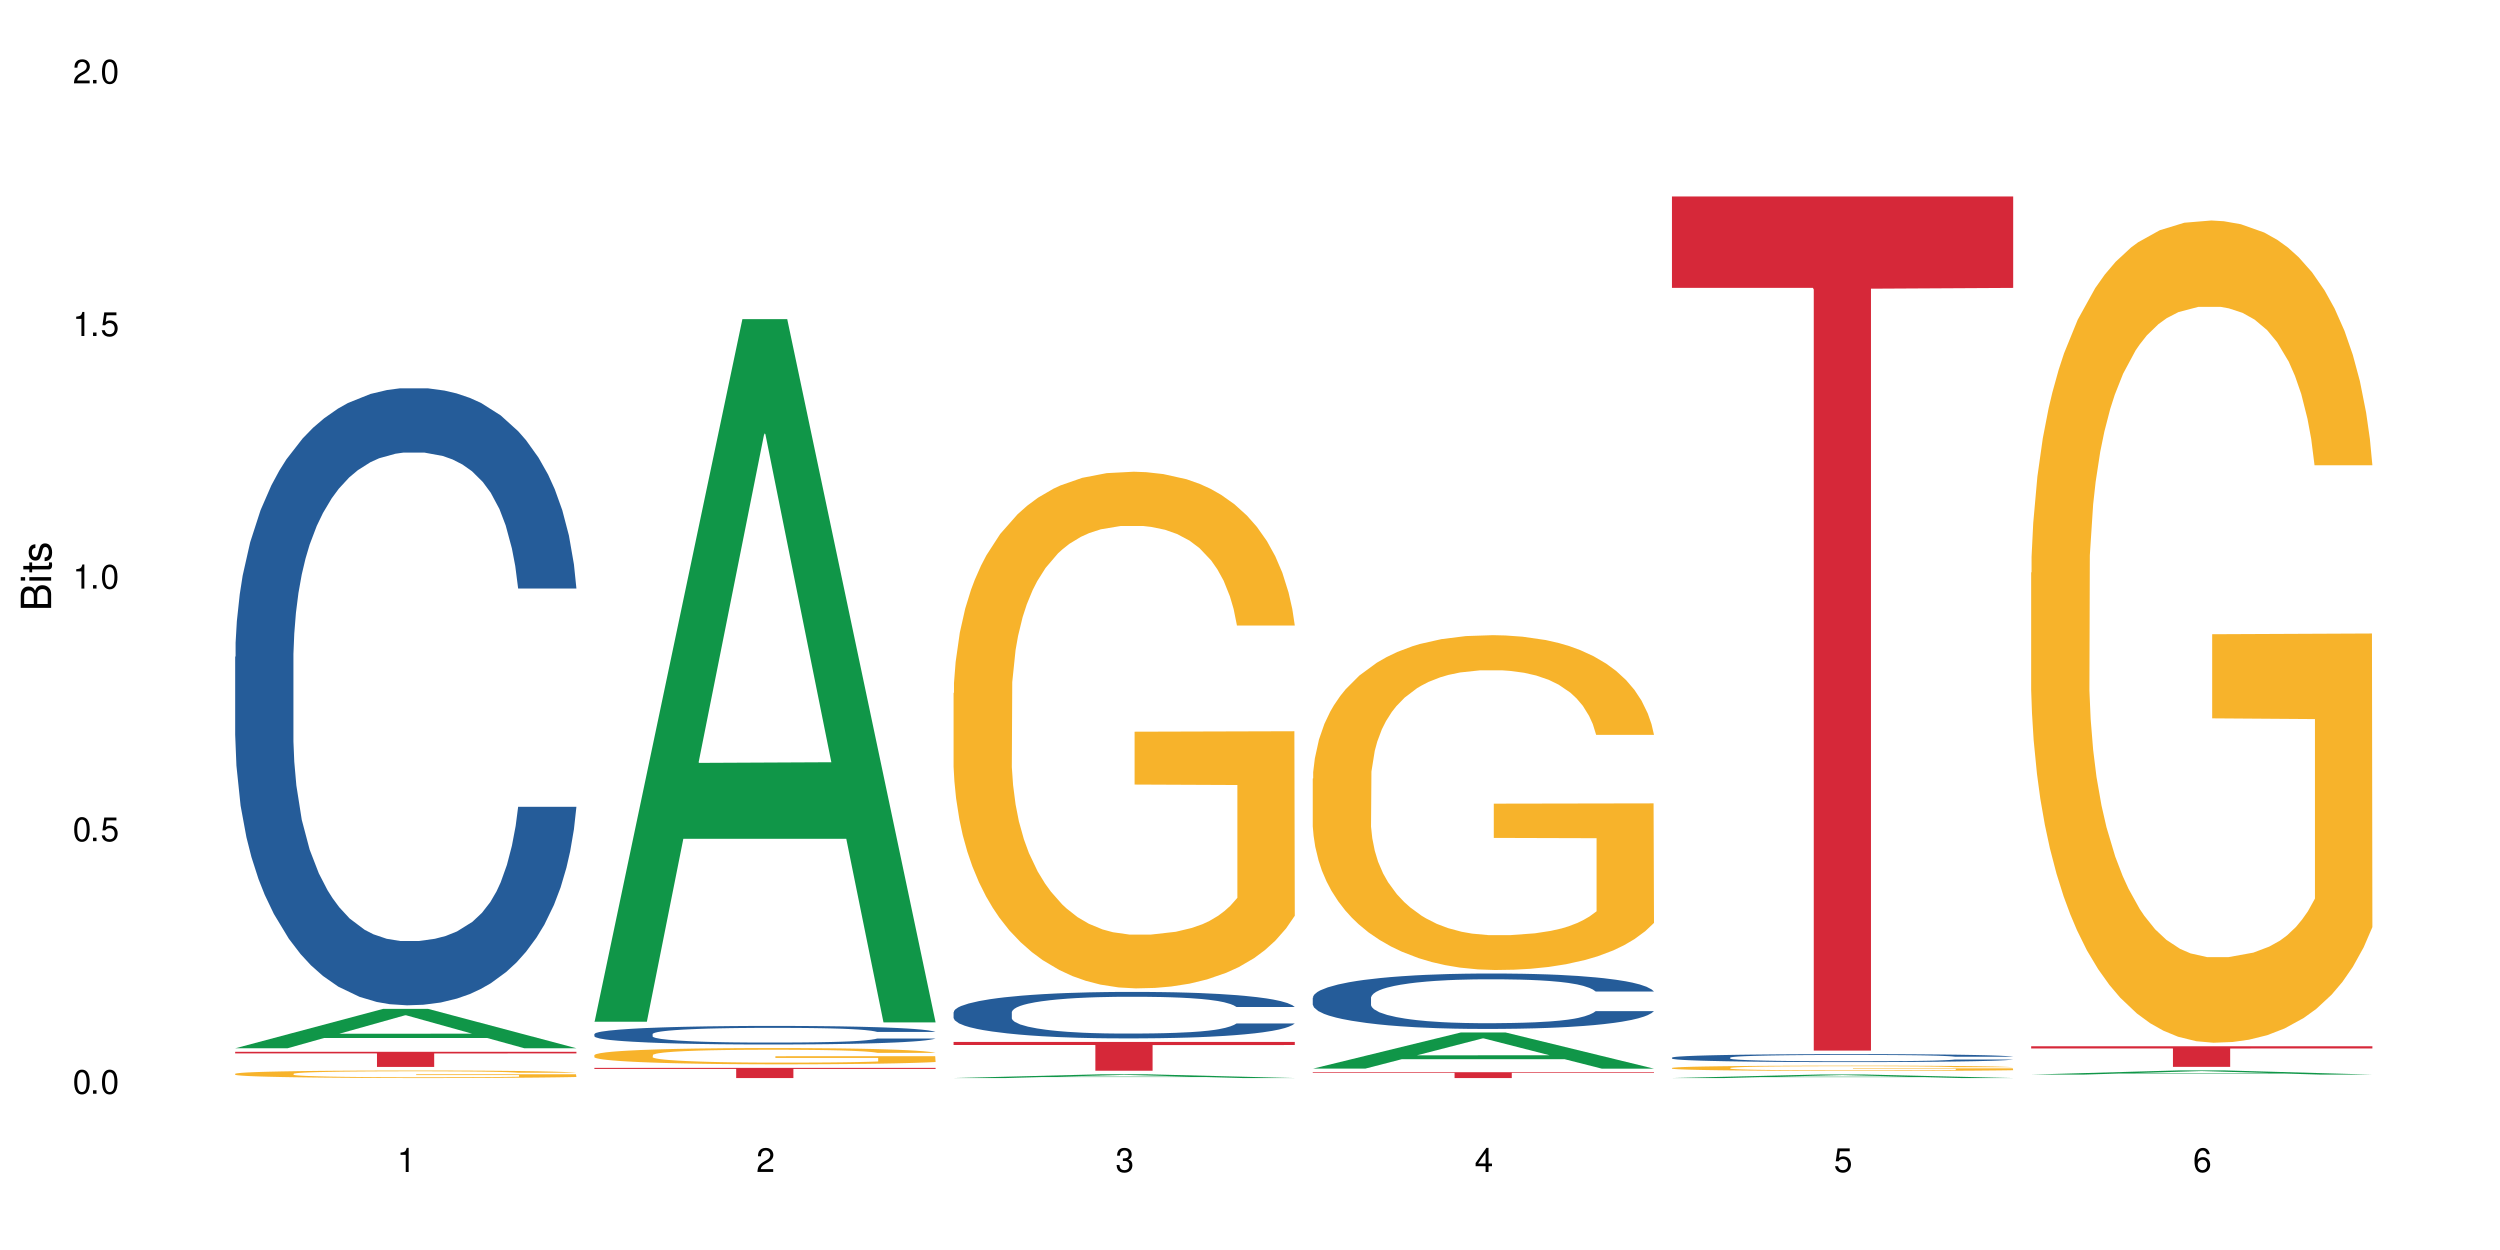 <?xml version="1.0" encoding="UTF-8"?>
<svg xmlns="http://www.w3.org/2000/svg" xmlns:xlink="http://www.w3.org/1999/xlink" width="720" height="360" viewBox="0 0 720 360">
<defs>
<g>
<g id="glyph-0-0">
</g>
<g id="glyph-0-1">
<path d="M 2.641 -6.938 C 2 -6.938 1.422 -6.656 1.078 -6.172 C 0.641 -5.562 0.406 -4.641 0.406 -3.359 C 0.406 -1.016 1.188 0.219 2.641 0.219 C 4.078 0.219 4.859 -1.016 4.859 -3.297 C 4.859 -4.641 4.656 -5.547 4.203 -6.172 C 3.844 -6.656 3.281 -6.938 2.641 -6.938 Z M 2.641 -6.188 C 3.547 -6.188 4 -5.25 4 -3.375 C 4 -1.406 3.562 -0.484 2.625 -0.484 C 1.734 -0.484 1.281 -1.438 1.281 -3.344 C 1.281 -5.25 1.734 -6.188 2.641 -6.188 Z M 2.641 -6.188 "/>
</g>
<g id="glyph-0-2">
<path d="M 1.828 -1 L 0.828 -1 L 0.828 0 L 1.828 0 Z M 1.828 -1 "/>
</g>
<g id="glyph-0-3">
<path d="M 4.562 -6.797 L 1.062 -6.797 L 0.547 -3.094 L 1.328 -3.094 C 1.719 -3.562 2.047 -3.734 2.578 -3.734 C 3.484 -3.734 4.062 -3.109 4.062 -2.094 C 4.062 -1.125 3.484 -0.531 2.578 -0.531 C 1.828 -0.531 1.375 -0.906 1.188 -1.672 L 0.328 -1.672 C 0.453 -1.109 0.547 -0.844 0.75 -0.594 C 1.125 -0.078 1.828 0.219 2.594 0.219 C 3.969 0.219 4.922 -0.781 4.922 -2.219 C 4.922 -3.562 4.031 -4.484 2.719 -4.484 C 2.25 -4.484 1.859 -4.359 1.469 -4.062 L 1.734 -5.969 L 4.562 -5.969 Z M 4.562 -6.797 "/>
</g>
<g id="glyph-0-4">
<path d="M 2.484 -4.938 L 2.484 0 L 3.328 0 L 3.328 -6.938 L 2.766 -6.938 C 2.469 -5.875 2.281 -5.734 0.984 -5.562 L 0.984 -4.938 Z M 2.484 -4.938 "/>
</g>
<g id="glyph-0-5">
<path d="M 4.859 -0.828 L 1.281 -0.828 C 1.359 -1.406 1.672 -1.781 2.5 -2.281 L 3.469 -2.828 C 4.406 -3.344 4.906 -4.062 4.906 -4.906 C 4.906 -5.484 4.672 -6.031 4.266 -6.406 C 3.859 -6.766 3.375 -6.938 2.719 -6.938 C 1.859 -6.938 1.219 -6.625 0.844 -6.031 C 0.609 -5.672 0.5 -5.234 0.484 -4.531 L 1.328 -4.531 C 1.359 -5.016 1.406 -5.281 1.531 -5.516 C 1.75 -5.938 2.188 -6.203 2.703 -6.203 C 3.469 -6.203 4.031 -5.641 4.031 -4.891 C 4.031 -4.344 3.719 -3.859 3.125 -3.516 L 2.234 -3 C 0.812 -2.172 0.406 -1.531 0.328 -0.016 L 4.859 -0.016 Z M 4.859 -0.828 "/>
</g>
<g id="glyph-0-6">
<path d="M 2.125 -3.188 L 2.578 -3.188 C 3.5 -3.188 3.984 -2.766 3.984 -1.922 C 3.984 -1.062 3.469 -0.531 2.594 -0.531 C 1.656 -0.531 1.203 -1 1.156 -2.016 L 0.312 -2.016 C 0.344 -1.453 0.438 -1.094 0.609 -0.781 C 0.953 -0.109 1.625 0.219 2.547 0.219 C 3.953 0.219 4.859 -0.625 4.859 -1.938 C 4.859 -2.828 4.516 -3.297 3.703 -3.594 C 4.344 -3.844 4.656 -4.328 4.656 -5.031 C 4.656 -6.219 3.875 -6.938 2.578 -6.938 C 1.203 -6.938 0.484 -6.172 0.453 -4.703 L 1.297 -4.703 C 1.312 -5.125 1.344 -5.359 1.453 -5.578 C 1.641 -5.969 2.062 -6.203 2.594 -6.203 C 3.344 -6.203 3.797 -5.75 3.797 -5 C 3.797 -4.516 3.609 -4.219 3.25 -4.047 C 3.016 -3.953 2.703 -3.922 2.125 -3.906 Z M 2.125 -3.188 "/>
</g>
<g id="glyph-0-7">
<path d="M 3.141 -1.672 L 3.141 0 L 3.984 0 L 3.984 -1.672 L 4.984 -1.672 L 4.984 -2.438 L 3.984 -2.438 L 3.984 -6.938 L 3.359 -6.938 L 0.266 -2.578 L 0.266 -1.672 Z M 3.141 -2.438 L 1 -2.438 L 3.141 -5.5 Z M 3.141 -2.438 "/>
</g>
<g id="glyph-0-8">
<path d="M 4.781 -5.125 C 4.609 -6.266 3.891 -6.938 2.844 -6.938 C 2.094 -6.938 1.422 -6.578 1.031 -5.953 C 0.594 -5.266 0.406 -4.422 0.406 -3.172 C 0.406 -2 0.578 -1.25 0.984 -0.641 C 1.359 -0.078 1.953 0.219 2.703 0.219 C 3.984 0.219 4.922 -0.75 4.922 -2.094 C 4.922 -3.375 4.062 -4.281 2.844 -4.281 C 2.172 -4.281 1.641 -4.031 1.281 -3.516 C 1.281 -5.234 1.828 -6.188 2.797 -6.188 C 3.391 -6.188 3.797 -5.797 3.938 -5.125 Z M 2.734 -3.531 C 3.547 -3.531 4.062 -2.953 4.062 -2.031 C 4.062 -1.156 3.484 -0.531 2.703 -0.531 C 1.922 -0.531 1.328 -1.188 1.328 -2.078 C 1.328 -2.938 1.906 -3.531 2.734 -3.531 Z M 2.734 -3.531 "/>
</g>
<g id="glyph-1-0">
</g>
<g id="glyph-1-1">
<path d="M 0 -0.953 L 0 -4.891 C 0 -5.719 -0.234 -6.344 -0.734 -6.797 C -1.188 -7.234 -1.812 -7.469 -2.5 -7.469 C -3.547 -7.469 -4.188 -7 -4.625 -5.875 C -4.984 -6.688 -5.625 -7.094 -6.531 -7.094 C -7.172 -7.094 -7.734 -6.859 -8.141 -6.391 C -8.562 -5.922 -8.75 -5.344 -8.75 -4.5 L -8.75 -0.953 Z M -4.984 -2.062 L -7.766 -2.062 L -7.766 -4.219 C -7.766 -4.844 -7.688 -5.203 -7.453 -5.5 C -7.219 -5.812 -6.859 -5.969 -6.375 -5.969 C -5.891 -5.969 -5.531 -5.812 -5.297 -5.5 C -5.062 -5.203 -4.984 -4.844 -4.984 -4.219 Z M -0.984 -2.062 L -4 -2.062 L -4 -4.781 C -4 -5.766 -3.438 -6.359 -2.484 -6.359 C -1.547 -6.359 -0.984 -5.766 -0.984 -4.781 Z M -0.984 -2.062 "/>
</g>
<g id="glyph-1-2">
<path d="M -6.281 -1.797 L -6.281 -0.797 L 0 -0.797 L 0 -1.797 Z M -8.75 -1.797 L -8.75 -0.797 L -7.484 -0.797 L -7.484 -1.797 Z M -8.75 -1.797 "/>
</g>
<g id="glyph-1-3">
<path d="M -6.281 -3.047 L -6.281 -2.016 L -8.016 -2.016 L -8.016 -1.016 L -6.281 -1.016 L -6.281 -0.172 L -5.469 -0.172 L -5.469 -1.016 L -0.719 -1.016 C -0.078 -1.016 0.281 -1.453 0.281 -2.234 C 0.281 -2.5 0.25 -2.719 0.188 -3.047 L -0.641 -3.047 C -0.609 -2.906 -0.594 -2.766 -0.594 -2.562 C -0.594 -2.141 -0.719 -2.016 -1.156 -2.016 L -5.469 -2.016 L -5.469 -3.047 Z M -6.281 -3.047 "/>
</g>
<g id="glyph-1-4">
<path d="M -4.531 -5.25 C -5.766 -5.25 -6.469 -4.422 -6.469 -2.969 C -6.469 -1.516 -5.719 -0.562 -4.547 -0.562 C -3.562 -0.562 -3.094 -1.062 -2.734 -2.562 L -2.516 -3.484 C -2.344 -4.188 -2.094 -4.469 -1.641 -4.469 C -1.047 -4.469 -0.641 -3.875 -0.641 -3 C -0.641 -2.453 -0.797 -2 -1.062 -1.75 C -1.25 -1.594 -1.422 -1.531 -1.875 -1.469 L -1.875 -0.406 C -0.422 -0.453 0.281 -1.266 0.281 -2.922 C 0.281 -4.5 -0.5 -5.516 -1.719 -5.516 C -2.656 -5.516 -3.172 -4.984 -3.469 -3.734 L -3.703 -2.766 C -3.891 -1.953 -4.156 -1.609 -4.594 -1.609 C -5.188 -1.609 -5.547 -2.125 -5.547 -2.938 C -5.547 -3.75 -5.203 -4.172 -4.531 -4.203 Z M -4.531 -5.25 "/>
</g>
</g>
</defs>
<rect x="-72" y="-36" width="864" height="432" fill="rgb(100%, 100%, 100%)" fill-opacity="1"/>
<path fill-rule="nonzero" fill="rgb(6.275%, 58.824%, 28.235%)" fill-opacity="1" d="M 67.73 301.891 L 67.836 301.879 L 110.359 290.555 L 123.273 290.555 L 166.008 301.898 L 150.992 301.898 L 140.281 298.938 L 93.352 298.938 L 82.852 301.891 L 67.73 301.891 L 97.863 297.711 L 135.977 297.703 L 116.973 292.406 L 116.766 292.395 L 116.555 292.43 L 97.758 297.703 L 97.863 297.711 Z M 67.73 301.891 "/>
<path fill-rule="nonzero" fill="rgb(14.51%, 36.078%, 60%)" fill-opacity="1" d="M 67.73 189.152 L 67.852 188.992 L 67.852 185.094 L 68.211 178.922 L 69.051 171.125 L 69.887 165.762 L 72.047 156.18 L 75.043 146.922 L 78.156 139.773 L 80.434 135.551 L 82.473 132.305 L 87.145 126.293 L 90.145 123.207 L 93.379 120.445 L 97.332 117.684 L 100.211 116.062 L 106.684 113.461 L 111.477 112.324 L 115.191 111.836 L 123.223 111.836 L 128.016 112.488 L 131.492 113.301 L 135.324 114.598 L 138.562 116.062 L 144.195 119.633 L 149.227 124.184 L 151.504 126.781 L 155.102 131.816 L 157.855 136.688 L 159.773 140.91 L 161.934 146.922 L 163.848 154.23 L 165.289 162.516 L 166.008 169.5 L 149.227 169.5 L 148.391 163.004 L 147.43 157.969 L 145.633 151.309 L 143.836 146.598 L 141.316 141.887 L 139.039 138.801 L 135.926 135.715 L 133.168 133.766 L 130.293 132.305 L 127.535 131.328 L 122.262 130.355 L 116.148 130.355 L 113.871 130.68 L 109.199 131.977 L 106.684 133.117 L 103.086 135.391 L 100.57 137.5 L 97.574 140.75 L 95.535 143.512 L 93.02 147.734 L 91.223 151.469 L 89.184 156.828 L 87.984 160.891 L 86.906 165.438 L 85.949 170.797 L 85.23 176.484 L 84.75 182.492 L 84.508 188.34 L 84.508 213.516 L 84.75 219.363 L 85.348 226.188 L 86.906 236.094 L 89.184 244.703 L 91.82 251.523 L 94.336 256.398 L 95.777 258.672 L 97.691 261.27 L 100.688 264.52 L 105.004 267.77 L 107.52 269.066 L 111.355 270.367 L 115.312 271.016 L 120.586 271.016 L 125.258 270.367 L 128.375 269.555 L 131.609 268.254 L 136.043 265.492 L 138.801 262.895 L 141.199 259.809 L 142.996 256.723 L 144.195 254.125 L 145.992 249.09 L 147.43 243.566 L 148.508 237.883 L 149.227 232.359 L 166.008 232.359 L 165.289 238.855 L 164.207 245.191 L 163.129 249.902 L 161.453 255.586 L 159.535 260.621 L 156.777 266.305 L 154.5 270.043 L 151.504 274.102 L 148.75 277.188 L 145.754 279.949 L 141.316 283.199 L 138.441 284.824 L 135.324 286.285 L 131.609 287.586 L 126.938 288.723 L 121.902 289.371 L 117.227 289.535 L 112.195 289.207 L 108.48 288.559 L 103.566 287.098 L 97.453 284.172 L 93.02 281.086 L 89.543 278 L 86.547 274.754 L 83.191 270.367 L 78.875 263.219 L 76.238 257.699 L 74.441 253.148 L 72.406 246.816 L 70.969 241.129 L 69.289 232.035 L 68.09 220.5 L 67.73 211.566 Z M 67.73 189.152 "/>
<path fill-rule="nonzero" fill="rgb(96.863%, 70.196%, 16.863%)" fill-opacity="1" d="M 67.73 309.234 L 67.852 309.234 L 67.852 309.195 L 68.332 309.105 L 69.527 308.98 L 71.086 308.879 L 72.766 308.801 L 73.844 308.758 L 75.641 308.699 L 77.199 308.656 L 81.152 308.566 L 86.188 308.484 L 88.945 308.449 L 92.059 308.414 L 96.496 308.375 L 98.531 308.363 L 104.766 308.332 L 111.836 308.312 L 119.625 308.305 L 123.223 308.309 L 128.133 308.316 L 134.848 308.336 L 138.68 308.355 L 141.676 308.375 L 144.793 308.402 L 148.629 308.441 L 152.223 308.488 L 155.102 308.535 L 157.977 308.598 L 160.375 308.66 L 162.41 308.73 L 164.207 308.812 L 165.289 308.883 L 166.008 308.953 L 149.348 308.953 L 148.391 308.883 L 147.309 308.828 L 145.512 308.762 L 143.715 308.715 L 141.918 308.68 L 138.562 308.625 L 135.684 308.594 L 132.09 308.566 L 128.613 308.551 L 124.66 308.535 L 122.262 308.531 L 115.91 308.531 L 110.156 308.547 L 106.801 308.562 L 104.406 308.578 L 101.047 308.609 L 99.012 308.633 L 97.812 308.648 L 94.219 308.711 L 91.82 308.766 L 90.504 308.805 L 88.824 308.863 L 87.625 308.914 L 86.309 308.996 L 85.59 309.055 L 84.629 309.191 L 84.508 309.547 L 84.871 309.621 L 85.59 309.703 L 86.547 309.773 L 87.984 309.852 L 89.422 309.906 L 91.941 309.984 L 94.098 310.035 L 95.777 310.07 L 99.012 310.125 L 100.328 310.141 L 103.445 310.176 L 106.684 310.203 L 110.637 310.23 L 113.633 310.242 L 118.426 310.25 L 124.539 310.25 L 131.73 310.238 L 136.285 310.223 L 139.398 310.207 L 141.438 310.191 L 143.953 310.172 L 145.754 310.152 L 147.43 310.129 L 149.469 310.098 L 149.469 309.621 L 119.863 309.621 L 119.863 309.398 L 165.887 309.395 L 166.008 310.172 L 163.488 310.227 L 160.375 310.277 L 157.379 310.316 L 154.262 310.352 L 149.828 310.387 L 146.23 310.41 L 140.719 310.438 L 135.684 310.457 L 130.41 310.469 L 125.738 310.477 L 120.223 310.477 L 115.312 310.473 L 110.039 310.461 L 105.844 310.445 L 102.008 310.426 L 98.172 310.398 L 93.379 310.359 L 90.262 310.324 L 87.027 310.281 L 83.789 310.234 L 80.914 310.18 L 78.996 310.137 L 77.078 310.09 L 75.043 310.031 L 73.125 309.965 L 71.688 309.902 L 70.367 309.832 L 69.41 309.766 L 68.449 309.676 L 67.969 309.605 L 67.73 309.543 Z M 67.73 309.234 "/>
<path fill-rule="nonzero" fill="rgb(83.922%, 15.686%, 22.353%)" fill-opacity="1" d="M 67.73 302.918 L 166.008 302.918 L 166.008 303.387 L 125.047 303.391 L 125.047 307.285 L 108.57 307.285 L 108.57 303.395 L 108.332 303.387 L 67.73 303.387 Z M 67.73 302.918 "/>
<path fill-rule="nonzero" fill="rgb(6.275%, 58.824%, 28.235%)" fill-opacity="1" d="M 171.18 294.258 L 171.285 294.066 L 213.809 91.918 L 226.723 91.918 L 269.453 294.449 L 254.441 294.449 L 243.73 241.582 L 196.797 241.582 L 186.297 294.258 L 171.18 294.258 L 201.312 219.711 L 239.426 219.523 L 220.422 125.008 L 220.211 124.82 L 220 125.391 L 201.207 219.523 L 201.312 219.711 Z M 171.18 294.258 "/>
<path fill-rule="nonzero" fill="rgb(14.51%, 36.078%, 60%)" fill-opacity="1" d="M 171.18 297.793 L 171.297 297.789 L 171.297 297.672 L 171.66 297.484 L 172.496 297.25 L 173.336 297.09 L 175.492 296.801 L 178.488 296.523 L 181.605 296.309 L 183.883 296.18 L 185.922 296.082 L 190.594 295.902 L 193.59 295.809 L 196.828 295.727 L 200.781 295.645 L 203.656 295.594 L 210.129 295.516 L 214.922 295.48 L 218.641 295.469 L 226.668 295.469 L 231.461 295.488 L 234.938 295.512 L 238.773 295.551 L 242.008 295.594 L 247.641 295.703 L 252.676 295.84 L 254.953 295.918 L 258.547 296.07 L 261.305 296.215 L 263.223 296.344 L 265.379 296.523 L 267.297 296.742 L 268.734 296.992 L 269.453 297.203 L 252.676 297.203 L 251.836 297.008 L 250.879 296.855 L 249.082 296.656 L 247.281 296.512 L 244.766 296.371 L 242.488 296.277 L 239.371 296.188 L 236.617 296.129 L 233.738 296.082 L 230.984 296.055 L 225.711 296.023 L 219.598 296.023 L 217.32 296.035 L 212.645 296.074 L 210.129 296.109 L 206.535 296.176 L 204.016 296.238 L 201.02 296.336 L 198.984 296.422 L 196.469 296.547 L 194.668 296.66 L 192.633 296.82 L 191.434 296.945 L 190.355 297.082 L 189.395 297.242 L 188.676 297.414 L 188.199 297.594 L 187.957 297.77 L 187.957 298.527 L 188.199 298.703 L 188.797 298.91 L 190.355 299.207 L 192.633 299.465 L 195.27 299.672 L 197.785 299.816 L 199.223 299.887 L 201.141 299.965 L 204.137 300.062 L 208.453 300.16 L 210.969 300.199 L 214.805 300.238 L 218.758 300.258 L 224.031 300.258 L 228.707 300.238 L 231.82 300.215 L 235.059 300.176 L 239.492 300.09 L 242.25 300.012 L 244.645 299.922 L 246.445 299.828 L 247.641 299.75 L 249.441 299.598 L 250.879 299.434 L 251.957 299.262 L 252.676 299.094 L 269.453 299.094 L 268.734 299.289 L 267.656 299.48 L 266.578 299.621 L 264.898 299.793 L 262.984 299.945 L 260.227 300.117 L 257.949 300.23 L 254.953 300.352 L 252.195 300.445 L 249.199 300.527 L 244.766 300.625 L 241.891 300.672 L 238.773 300.719 L 235.059 300.758 L 230.383 300.789 L 225.352 300.809 L 220.676 300.816 L 215.645 300.805 L 211.926 300.785 L 207.012 300.742 L 200.902 300.652 L 196.469 300.562 L 192.992 300.469 L 189.996 300.371 L 186.641 300.238 L 182.324 300.023 L 179.688 299.855 L 177.891 299.719 L 175.852 299.531 L 174.414 299.359 L 172.738 299.086 L 171.539 298.738 L 171.18 298.469 Z M 171.18 297.793 "/>
<path fill-rule="nonzero" fill="rgb(96.863%, 70.196%, 16.863%)" fill-opacity="1" d="M 171.18 303.844 L 171.297 303.84 L 171.297 303.754 L 171.777 303.562 L 172.977 303.297 L 174.535 303.078 L 176.211 302.906 L 177.293 302.816 L 179.09 302.688 L 180.648 302.594 L 184.602 302.398 L 189.637 302.219 L 192.391 302.145 L 195.508 302.07 L 199.941 301.988 L 201.98 301.961 L 208.211 301.891 L 215.281 301.848 L 223.074 301.836 L 226.668 301.84 L 231.582 301.855 L 238.293 301.902 L 242.129 301.945 L 245.125 301.988 L 248.242 302.043 L 252.078 302.129 L 255.672 302.234 L 258.547 302.336 L 261.426 302.465 L 263.82 302.602 L 265.859 302.75 L 267.656 302.93 L 268.734 303.082 L 269.453 303.23 L 252.797 303.23 L 251.836 303.082 L 250.758 302.965 L 248.961 302.824 L 247.164 302.723 L 245.363 302.641 L 242.008 302.527 L 239.133 302.461 L 235.539 302.398 L 232.062 302.363 L 228.105 302.336 L 225.711 302.328 L 219.359 302.328 L 213.605 302.355 L 210.25 302.391 L 207.852 302.426 L 204.496 302.488 L 202.461 302.543 L 201.262 302.574 L 197.664 302.707 L 195.27 302.828 L 193.949 302.91 L 192.273 303.039 L 191.074 303.152 L 189.754 303.324 L 189.035 303.453 L 188.078 303.746 L 187.957 304.516 L 188.316 304.68 L 189.035 304.855 L 189.996 305.008 L 191.434 305.172 L 192.871 305.297 L 195.387 305.461 L 197.547 305.574 L 199.223 305.645 L 202.461 305.762 L 203.777 305.801 L 206.895 305.879 L 210.129 305.938 L 214.086 305.988 L 217.082 306.016 L 221.875 306.035 L 227.988 306.035 L 235.18 306.012 L 239.73 305.977 L 242.848 305.941 L 244.887 305.91 L 247.402 305.863 L 249.199 305.82 L 250.879 305.773 L 252.914 305.703 L 252.914 304.68 L 223.312 304.676 L 223.312 304.195 L 269.336 304.191 L 269.453 305.863 L 266.938 305.98 L 263.82 306.09 L 260.824 306.176 L 257.711 306.25 L 253.273 306.332 L 249.68 306.383 L 244.168 306.441 L 239.133 306.48 L 233.859 306.508 L 229.184 306.52 L 223.672 306.523 L 218.758 306.516 L 213.484 306.488 L 209.289 306.457 L 205.457 306.414 L 201.621 306.355 L 196.828 306.266 L 193.711 306.195 L 190.473 306.105 L 187.238 305.996 L 184.363 305.883 L 182.445 305.793 L 180.527 305.688 L 178.488 305.562 L 176.57 305.414 L 175.133 305.281 L 173.816 305.133 L 172.855 304.992 L 171.898 304.797 L 171.418 304.645 L 171.18 304.512 Z M 171.18 303.844 "/>
<path fill-rule="nonzero" fill="rgb(83.922%, 15.686%, 22.353%)" fill-opacity="1" d="M 171.18 307.543 L 269.453 307.543 L 269.453 307.859 L 228.496 307.859 L 228.496 310.477 L 212.02 310.477 L 212.02 307.863 L 211.777 307.859 L 171.18 307.859 Z M 171.18 307.543 "/>
<path fill-rule="nonzero" fill="rgb(6.275%, 58.824%, 28.235%)" fill-opacity="1" d="M 274.629 310.477 L 274.73 310.477 L 317.254 309.387 L 330.168 309.387 L 372.902 310.477 L 357.887 310.477 L 347.18 310.191 L 300.246 310.191 L 289.746 310.477 L 274.629 310.477 L 304.762 310.074 L 342.875 310.074 L 323.871 309.566 L 323.66 309.566 L 323.449 309.57 L 304.656 310.074 L 304.762 310.074 Z M 274.629 310.477 "/>
<path fill-rule="nonzero" fill="rgb(14.51%, 36.078%, 60%)" fill-opacity="1" d="M 274.629 291.5 L 274.746 291.488 L 274.746 291.195 L 275.105 290.73 L 275.945 290.141 L 276.785 289.738 L 278.941 289.016 L 281.938 288.32 L 285.055 287.781 L 287.332 287.465 L 289.367 287.219 L 294.043 286.766 L 297.039 286.535 L 300.273 286.324 L 304.23 286.117 L 307.105 285.996 L 313.578 285.801 L 318.371 285.715 L 322.086 285.676 L 330.117 285.676 L 334.91 285.727 L 338.387 285.785 L 342.223 285.887 L 345.457 285.996 L 351.09 286.266 L 356.125 286.605 L 358.402 286.801 L 361.996 287.18 L 364.754 287.547 L 366.672 287.867 L 368.828 288.32 L 370.746 288.871 L 372.184 289.492 L 372.902 290.02 L 356.125 290.02 L 355.285 289.531 L 354.324 289.152 L 352.527 288.648 L 350.73 288.293 L 348.215 287.941 L 345.938 287.707 L 342.82 287.477 L 340.062 287.328 L 337.188 287.219 L 334.43 287.145 L 329.156 287.07 L 323.047 287.07 L 320.77 287.098 L 316.094 287.195 L 313.578 287.281 L 309.98 287.449 L 307.465 287.609 L 304.469 287.855 L 302.434 288.062 L 299.914 288.379 L 298.117 288.66 L 296.078 289.066 L 294.883 289.371 L 293.801 289.715 L 292.844 290.117 L 292.125 290.547 L 291.645 291 L 291.406 291.438 L 291.406 293.336 L 291.645 293.773 L 292.246 294.289 L 293.801 295.035 L 296.078 295.684 L 298.715 296.199 L 301.234 296.562 L 302.672 296.734 L 304.59 296.93 L 307.586 297.176 L 311.898 297.422 L 314.418 297.52 L 318.25 297.617 L 322.207 297.664 L 327.48 297.664 L 332.152 297.617 L 335.27 297.555 L 338.508 297.457 L 342.941 297.25 L 345.695 297.055 L 348.094 296.82 L 349.891 296.59 L 351.09 296.395 L 352.887 296.016 L 354.324 295.598 L 355.406 295.168 L 356.125 294.754 L 372.902 294.754 L 372.184 295.242 L 371.105 295.719 L 370.027 296.074 L 368.348 296.504 L 366.43 296.883 L 363.676 297.312 L 361.398 297.594 L 358.402 297.898 L 355.645 298.129 L 352.648 298.34 L 348.215 298.582 L 345.336 298.707 L 342.223 298.816 L 338.508 298.914 L 333.832 299 L 328.797 299.047 L 324.125 299.059 L 319.09 299.035 L 315.375 298.988 L 310.461 298.875 L 304.348 298.656 L 299.914 298.422 L 296.438 298.191 L 293.441 297.945 L 290.086 297.617 L 285.773 297.078 L 283.137 296.664 L 281.34 296.32 L 279.301 295.844 L 277.863 295.414 L 276.184 294.73 L 274.988 293.859 L 274.629 293.188 Z M 274.629 291.5 "/>
<path fill-rule="nonzero" fill="rgb(96.863%, 70.196%, 16.863%)" fill-opacity="1" d="M 274.629 199.59 L 274.746 199.453 L 274.746 196.734 L 275.227 190.621 L 276.426 182.195 L 277.984 175.262 L 279.66 169.828 L 280.738 166.973 L 282.535 162.898 L 284.094 159.906 L 288.051 153.793 L 293.082 148.086 L 295.84 145.637 L 298.957 143.328 L 303.391 140.746 L 305.43 139.797 L 311.66 137.621 L 318.73 136.262 L 326.52 135.855 L 330.117 135.988 L 335.031 136.535 L 341.742 138.027 L 345.578 139.387 L 348.574 140.746 L 351.688 142.512 L 355.523 145.23 L 359.121 148.492 L 361.996 151.754 L 364.871 155.832 L 367.27 160.18 L 369.309 164.934 L 371.105 170.645 L 372.184 175.398 L 372.902 180.156 L 356.242 180.156 L 355.285 175.398 L 354.207 171.73 L 352.41 167.246 L 350.609 163.984 L 348.812 161.402 L 345.457 157.867 L 342.582 155.695 L 338.984 153.793 L 335.512 152.57 L 331.555 151.754 L 329.156 151.48 L 322.805 151.48 L 317.055 152.434 L 313.699 153.52 L 311.301 154.609 L 307.945 156.645 L 305.906 158.277 L 304.707 159.363 L 301.113 163.578 L 298.715 167.383 L 297.398 169.965 L 295.719 174.039 L 294.523 177.711 L 293.203 183.145 L 292.484 187.223 L 291.527 196.461 L 291.406 220.922 L 291.766 226.086 L 292.484 231.66 L 293.441 236.551 L 294.883 241.715 L 296.32 245.656 L 298.836 250.957 L 300.992 254.488 L 302.672 256.801 L 305.906 260.469 L 307.227 261.691 L 310.34 264.137 L 313.578 266.039 L 317.531 267.672 L 320.527 268.484 L 325.324 269.164 L 331.434 269.164 L 338.625 268.352 L 343.18 267.262 L 346.297 266.176 L 348.332 265.223 L 350.852 263.73 L 352.648 262.371 L 354.324 260.875 L 356.363 258.566 L 356.363 226.086 L 326.762 225.953 L 326.762 210.73 L 372.781 210.594 L 372.902 263.73 L 370.387 267.398 L 367.27 270.934 L 364.273 273.648 L 361.156 275.961 L 356.723 278.543 L 353.129 280.172 L 347.613 282.074 L 342.582 283.297 L 337.309 284.113 L 332.633 284.52 L 327.121 284.656 L 322.207 284.387 L 316.934 283.57 L 312.738 282.484 L 308.902 281.125 L 305.07 279.359 L 300.273 276.504 L 297.16 274.195 L 293.922 271.34 L 290.688 267.941 L 287.809 264.273 L 285.895 261.418 L 283.977 258.156 L 281.938 254.082 L 280.02 249.461 L 278.582 245.25 L 277.262 240.492 L 276.305 236.008 L 275.348 229.891 L 274.867 225 L 274.629 220.789 Z M 274.629 199.59 "/>
<path fill-rule="nonzero" fill="rgb(83.922%, 15.686%, 22.353%)" fill-opacity="1" d="M 274.629 300.078 L 372.902 300.078 L 372.902 300.969 L 331.945 300.977 L 331.945 308.367 L 315.465 308.367 L 315.465 300.984 L 315.227 300.969 L 274.629 300.969 Z M 274.629 300.078 "/>
<path fill-rule="nonzero" fill="rgb(6.275%, 58.824%, 28.235%)" fill-opacity="1" d="M 378.074 307.766 L 378.18 307.758 L 420.703 297.355 L 433.617 297.355 L 476.352 307.777 L 461.336 307.777 L 450.625 305.055 L 403.695 305.055 L 393.195 307.766 L 378.074 307.766 L 408.207 303.93 L 446.32 303.922 L 427.316 299.059 L 427.109 299.047 L 426.898 299.078 L 408.105 303.922 L 408.207 303.93 Z M 378.074 307.766 "/>
<path fill-rule="nonzero" fill="rgb(14.51%, 36.078%, 60%)" fill-opacity="1" d="M 378.074 287.324 L 378.195 287.309 L 378.195 286.957 L 378.555 286.406 L 379.395 285.703 L 380.23 285.223 L 382.391 284.363 L 385.387 283.531 L 388.5 282.891 L 390.777 282.512 L 392.816 282.219 L 397.492 281.68 L 400.488 281.402 L 403.723 281.156 L 407.676 280.906 L 410.555 280.762 L 417.027 280.527 L 421.82 280.426 L 425.535 280.383 L 433.566 280.383 L 438.359 280.441 L 441.836 280.516 L 445.668 280.629 L 448.906 280.762 L 454.539 281.082 L 459.57 281.492 L 461.848 281.723 L 465.445 282.176 L 468.199 282.613 L 470.117 282.992 L 472.277 283.531 L 474.191 284.188 L 475.633 284.934 L 476.352 285.559 L 459.57 285.559 L 458.734 284.977 L 457.773 284.523 L 455.977 283.926 L 454.18 283.504 L 451.66 283.082 L 449.383 282.805 L 446.27 282.527 L 443.512 282.352 L 440.637 282.219 L 437.879 282.133 L 432.605 282.047 L 426.492 282.047 L 424.215 282.074 L 419.543 282.191 L 417.027 282.293 L 413.43 282.496 L 410.914 282.688 L 407.918 282.977 L 405.879 283.227 L 403.363 283.605 L 401.566 283.941 L 399.527 284.422 L 398.328 284.785 L 397.25 285.195 L 396.293 285.676 L 395.574 286.188 L 395.094 286.727 L 394.855 287.25 L 394.855 289.512 L 395.094 290.035 L 395.691 290.648 L 397.25 291.535 L 399.527 292.309 L 402.164 292.922 L 404.68 293.359 L 406.121 293.562 L 408.035 293.797 L 411.035 294.09 L 415.348 294.379 L 417.863 294.496 L 421.699 294.613 L 425.656 294.672 L 430.93 294.672 L 435.602 294.613 L 438.719 294.539 L 441.953 294.426 L 446.387 294.176 L 449.145 293.941 L 451.543 293.664 L 453.34 293.391 L 454.539 293.156 L 456.336 292.703 L 457.773 292.207 L 458.852 291.699 L 459.57 291.203 L 476.352 291.203 L 475.633 291.785 L 474.555 292.355 L 473.473 292.777 L 471.797 293.285 L 469.879 293.738 L 467.121 294.25 L 464.844 294.586 L 461.848 294.949 L 459.094 295.227 L 456.098 295.473 L 451.66 295.766 L 448.785 295.91 L 445.668 296.043 L 441.953 296.16 L 437.281 296.262 L 432.246 296.32 L 427.574 296.336 L 422.539 296.305 L 418.824 296.246 L 413.91 296.117 L 407.797 295.852 L 403.363 295.574 L 399.887 295.301 L 396.891 295.008 L 393.535 294.613 L 389.223 293.973 L 386.586 293.477 L 384.785 293.066 L 382.75 292.5 L 381.312 291.988 L 379.633 291.172 L 378.434 290.137 L 378.074 289.336 Z M 378.074 287.324 "/>
<path fill-rule="nonzero" fill="rgb(96.863%, 70.196%, 16.863%)" fill-opacity="1" d="M 378.074 224.23 L 378.195 224.145 L 378.195 222.383 L 378.676 218.418 L 379.871 212.961 L 381.43 208.469 L 383.109 204.945 L 384.188 203.094 L 385.984 200.453 L 387.543 198.516 L 391.496 194.555 L 396.531 190.855 L 399.289 189.27 L 402.402 187.77 L 406.84 186.098 L 408.875 185.48 L 415.109 184.074 L 422.18 183.191 L 429.969 182.926 L 433.566 183.016 L 438.48 183.367 L 445.191 184.336 L 449.023 185.219 L 452.02 186.098 L 455.137 187.242 L 458.973 189.004 L 462.566 191.117 L 465.445 193.23 L 468.32 195.875 L 470.719 198.691 L 472.754 201.773 L 474.555 205.473 L 475.633 208.555 L 476.352 211.637 L 459.691 211.637 L 458.734 208.555 L 457.652 206.18 L 455.855 203.273 L 454.059 201.156 L 452.262 199.484 L 448.906 197.195 L 446.027 195.785 L 442.434 194.555 L 438.957 193.762 L 435.004 193.23 L 432.605 193.055 L 426.254 193.055 L 420.5 193.672 L 417.145 194.375 L 414.75 195.082 L 411.395 196.402 L 409.355 197.461 L 408.156 198.164 L 404.562 200.895 L 402.164 203.359 L 400.848 205.031 L 399.168 207.676 L 397.969 210.055 L 396.652 213.574 L 395.934 216.219 L 394.973 222.207 L 394.855 238.059 L 395.215 241.406 L 395.934 245.016 L 396.891 248.188 L 398.328 251.535 L 399.766 254.086 L 402.285 257.523 L 404.441 259.812 L 406.121 261.309 L 409.355 263.688 L 410.672 264.48 L 413.789 266.066 L 417.027 267.297 L 420.98 268.355 L 423.977 268.883 L 428.77 269.324 L 434.883 269.324 L 442.074 268.793 L 446.629 268.09 L 449.746 267.387 L 451.781 266.77 L 454.297 265.801 L 456.098 264.918 L 457.773 263.949 L 459.812 262.453 L 459.812 241.406 L 430.211 241.316 L 430.211 231.453 L 476.23 231.367 L 476.352 265.801 L 473.832 268.18 L 470.719 270.469 L 467.723 272.23 L 464.605 273.727 L 460.172 275.398 L 456.574 276.457 L 451.062 277.691 L 446.027 278.48 L 440.754 279.012 L 436.082 279.273 L 430.57 279.363 L 425.656 279.188 L 420.383 278.66 L 416.188 277.953 L 412.352 277.074 L 408.516 275.93 L 403.723 274.078 L 400.605 272.582 L 397.371 270.73 L 394.133 268.531 L 391.258 266.152 L 389.34 264.305 L 387.422 262.191 L 385.387 259.547 L 383.469 256.555 L 382.031 253.824 L 380.711 250.742 L 379.754 247.836 L 378.793 243.871 L 378.316 240.699 L 378.074 237.973 Z M 378.074 224.23 "/>
<path fill-rule="nonzero" fill="rgb(83.922%, 15.686%, 22.353%)" fill-opacity="1" d="M 378.074 308.797 L 476.352 308.797 L 476.352 308.977 L 435.391 308.977 L 435.391 310.477 L 418.914 310.477 L 418.914 308.98 L 418.676 308.977 L 378.074 308.977 Z M 378.074 308.797 "/>
<path fill-rule="nonzero" fill="rgb(6.275%, 58.824%, 28.235%)" fill-opacity="1" d="M 481.523 310.477 L 481.629 310.477 L 524.152 309.453 L 537.066 309.453 L 579.797 310.477 L 564.785 310.477 L 554.074 310.211 L 507.141 310.211 L 496.641 310.477 L 481.523 310.477 L 511.656 310.102 L 549.77 310.098 L 530.766 309.621 L 530.555 309.621 L 530.348 309.625 L 511.551 310.098 L 511.656 310.102 Z M 481.523 310.477 "/>
<path fill-rule="nonzero" fill="rgb(14.51%, 36.078%, 60%)" fill-opacity="1" d="M 481.523 304.586 L 481.645 304.582 L 481.645 304.535 L 482.004 304.453 L 482.84 304.352 L 483.68 304.285 L 485.836 304.16 L 488.832 304.039 L 491.949 303.949 L 494.227 303.895 L 496.266 303.852 L 500.938 303.773 L 503.934 303.734 L 507.172 303.699 L 511.125 303.66 L 514 303.641 L 520.473 303.605 L 525.27 303.594 L 528.984 303.586 L 537.012 303.586 L 541.809 303.594 L 545.281 303.605 L 549.117 303.621 L 552.352 303.641 L 557.984 303.688 L 563.02 303.746 L 565.297 303.781 L 568.891 303.844 L 571.648 303.906 L 573.566 303.961 L 575.723 304.039 L 577.641 304.133 L 579.078 304.242 L 579.797 304.332 L 563.02 304.332 L 562.18 304.246 L 561.223 304.184 L 559.426 304.098 L 557.625 304.035 L 555.109 303.977 L 552.832 303.934 L 549.715 303.895 L 546.961 303.871 L 544.082 303.852 L 541.328 303.84 L 536.055 303.824 L 529.941 303.824 L 527.664 303.828 L 522.992 303.848 L 520.473 303.859 L 516.879 303.891 L 514.363 303.918 L 511.367 303.961 L 509.328 303.996 L 506.812 304.051 L 505.012 304.098 L 502.977 304.168 L 501.777 304.219 L 500.699 304.277 L 499.738 304.348 L 499.02 304.422 L 498.543 304.5 L 498.301 304.574 L 498.301 304.902 L 498.543 304.977 L 499.141 305.066 L 500.699 305.191 L 502.977 305.305 L 505.613 305.391 L 508.129 305.457 L 509.566 305.484 L 511.484 305.52 L 514.48 305.559 L 518.797 305.602 L 521.312 305.617 L 525.148 305.637 L 529.102 305.645 L 534.375 305.645 L 539.051 305.637 L 542.168 305.625 L 545.402 305.609 L 549.836 305.574 L 552.594 305.539 L 554.988 305.5 L 556.789 305.461 L 557.984 305.426 L 559.785 305.359 L 561.223 305.289 L 562.301 305.215 L 563.02 305.145 L 579.797 305.145 L 579.078 305.227 L 578 305.309 L 576.922 305.371 L 575.246 305.445 L 573.328 305.512 L 570.57 305.582 L 568.293 305.633 L 565.297 305.684 L 562.539 305.723 L 559.543 305.758 L 555.109 305.801 L 552.234 305.824 L 549.117 305.84 L 545.402 305.859 L 540.727 305.875 L 535.695 305.883 L 531.02 305.883 L 525.988 305.879 L 522.27 305.871 L 517.359 305.852 L 511.246 305.812 L 506.812 305.773 L 503.336 305.734 L 500.34 305.691 L 496.984 305.637 L 492.668 305.543 L 490.031 305.473 L 488.234 305.414 L 486.195 305.332 L 484.758 305.258 L 483.082 305.141 L 481.883 304.992 L 481.523 304.875 Z M 481.523 304.586 "/>
<path fill-rule="nonzero" fill="rgb(96.863%, 70.196%, 16.863%)" fill-opacity="1" d="M 481.523 307.559 L 481.645 307.559 L 481.645 307.531 L 482.121 307.469 L 483.32 307.379 L 484.879 307.309 L 486.555 307.254 L 487.637 307.223 L 489.434 307.184 L 490.992 307.152 L 494.945 307.09 L 499.98 307.027 L 502.734 307.004 L 505.852 306.98 L 510.285 306.953 L 512.324 306.945 L 518.555 306.922 L 525.629 306.906 L 533.418 306.902 L 537.012 306.906 L 541.926 306.91 L 548.637 306.926 L 552.473 306.941 L 555.469 306.953 L 558.586 306.973 L 562.422 307 L 566.016 307.035 L 568.891 307.066 L 571.77 307.109 L 574.164 307.152 L 576.203 307.203 L 578 307.262 L 579.078 307.309 L 579.797 307.359 L 563.141 307.359 L 562.18 307.309 L 561.102 307.273 L 559.305 307.227 L 557.508 307.191 L 555.711 307.168 L 552.352 307.129 L 549.477 307.109 L 545.883 307.09 L 542.406 307.074 L 538.449 307.066 L 536.055 307.062 L 529.703 307.062 L 523.949 307.074 L 520.594 307.086 L 518.195 307.098 L 514.84 307.117 L 512.805 307.133 L 511.605 307.145 L 508.008 307.188 L 505.613 307.227 L 504.293 307.254 L 502.617 307.297 L 501.418 307.336 L 500.098 307.391 L 499.379 307.434 L 498.422 307.527 L 498.301 307.777 L 498.66 307.832 L 499.379 307.891 L 500.34 307.941 L 501.777 307.992 L 503.215 308.035 L 505.73 308.09 L 507.891 308.125 L 509.566 308.148 L 512.805 308.188 L 514.121 308.199 L 517.238 308.223 L 520.473 308.242 L 524.43 308.262 L 527.426 308.27 L 532.219 308.277 L 538.332 308.277 L 545.523 308.266 L 550.078 308.258 L 553.191 308.246 L 555.23 308.234 L 557.746 308.219 L 559.543 308.207 L 561.223 308.191 L 563.258 308.168 L 563.258 307.832 L 533.656 307.832 L 533.656 307.676 L 579.68 307.672 L 579.797 308.219 L 577.281 308.258 L 574.164 308.293 L 571.168 308.32 L 568.055 308.348 L 563.617 308.371 L 560.023 308.391 L 554.512 308.41 L 549.477 308.422 L 544.203 308.43 L 539.531 308.434 L 529.102 308.434 L 523.828 308.426 L 519.637 308.414 L 515.801 308.398 L 511.965 308.379 L 507.172 308.352 L 504.055 308.328 L 500.82 308.297 L 497.582 308.262 L 494.707 308.227 L 490.871 308.164 L 488.832 308.121 L 486.918 308.074 L 485.477 308.031 L 484.16 307.98 L 483.199 307.934 L 482.242 307.871 L 481.762 307.82 L 481.523 307.777 Z M 481.523 307.559 "/>
<path fill-rule="nonzero" fill="rgb(83.922%, 15.686%, 22.353%)" fill-opacity="1" d="M 481.523 56.582 L 579.797 56.582 L 579.797 82.914 L 538.84 83.145 L 538.84 302.566 L 522.363 302.566 L 522.363 83.375 L 522.121 82.914 L 481.523 82.914 Z M 481.523 56.582 "/>
<path fill-rule="nonzero" fill="rgb(6.275%, 58.824%, 28.235%)" fill-opacity="1" d="M 584.973 309.484 L 585.074 309.48 L 627.598 308.273 L 640.512 308.273 L 683.246 309.484 L 668.23 309.484 L 657.523 309.168 L 610.59 309.168 L 600.09 309.484 L 584.973 309.484 L 615.105 309.039 L 653.219 309.035 L 634.215 308.469 L 634.004 308.469 L 633.793 308.473 L 615 309.035 L 615.105 309.039 Z M 584.973 309.484 "/>
<path fill-rule="nonzero" fill="rgb(96.863%, 70.196%, 16.863%)" fill-opacity="1" d="M 584.973 164.926 L 585.09 164.711 L 585.09 160.387 L 585.57 150.652 L 586.77 137.246 L 588.328 126.215 L 590.004 117.566 L 591.082 113.023 L 592.883 106.535 L 594.438 101.777 L 598.395 92.047 L 603.426 82.965 L 606.184 79.07 L 609.301 75.395 L 613.734 71.285 L 615.773 69.773 L 622.004 66.312 L 629.074 64.148 L 636.867 63.5 L 640.461 63.715 L 645.375 64.582 L 652.086 66.961 L 655.922 69.121 L 658.918 71.285 L 662.035 74.098 L 665.867 78.422 L 669.465 83.613 L 672.34 88.805 L 675.215 95.289 L 677.613 102.211 L 679.652 109.781 L 681.449 118.863 L 682.527 126.434 L 683.246 134 L 666.586 134 L 665.629 126.434 L 664.551 120.594 L 662.754 113.457 L 660.953 108.266 L 659.156 104.156 L 655.801 98.535 L 652.926 95.074 L 649.328 92.047 L 645.855 90.102 L 641.898 88.805 L 639.504 88.371 L 633.148 88.371 L 627.398 89.883 L 624.043 91.613 L 621.645 93.344 L 618.289 96.59 L 616.25 99.184 L 615.055 100.914 L 611.457 107.617 L 609.059 113.672 L 607.742 117.781 L 606.062 124.27 L 604.867 130.109 L 603.547 138.758 L 602.828 145.246 L 601.871 159.953 L 601.75 198.883 L 602.109 207.098 L 602.828 215.965 L 603.789 223.75 L 605.227 231.969 L 606.664 238.242 L 609.18 246.676 L 611.336 252.297 L 613.016 255.977 L 616.25 261.812 L 617.57 263.762 L 620.688 267.652 L 623.922 270.68 L 627.875 273.277 L 630.871 274.574 L 635.668 275.656 L 641.777 275.656 L 648.969 274.355 L 653.523 272.629 L 656.641 270.898 L 658.676 269.383 L 661.195 267.004 L 662.992 264.84 L 664.672 262.461 L 666.707 258.785 L 666.707 207.098 L 637.105 206.883 L 637.105 182.66 L 683.125 182.445 L 683.246 267.004 L 680.73 272.844 L 677.613 278.465 L 674.617 282.793 L 671.5 286.469 L 667.066 290.578 L 663.473 293.172 L 657.957 296.199 L 652.926 298.145 L 647.652 299.445 L 642.977 300.094 L 637.465 300.309 L 632.551 299.875 L 627.277 298.578 L 623.082 296.848 L 619.246 294.688 L 615.414 291.875 L 610.617 287.332 L 607.504 283.656 L 604.266 279.113 L 601.031 273.707 L 598.156 267.871 L 596.238 263.328 L 594.32 258.137 L 592.281 251.648 L 590.363 244.297 L 588.926 237.594 L 587.609 230.023 L 586.648 222.887 L 585.691 213.156 L 585.211 205.367 L 584.973 198.664 Z M 584.973 164.926 "/>
<path fill-rule="nonzero" fill="rgb(83.922%, 15.686%, 22.353%)" fill-opacity="1" d="M 584.973 301.328 L 683.246 301.328 L 683.246 301.961 L 642.289 301.969 L 642.289 307.254 L 625.809 307.254 L 625.809 301.973 L 625.57 301.961 L 584.973 301.961 Z M 584.973 301.328 "/>
<g fill="rgb(0%, 0%, 0%)" fill-opacity="1">
<use xlink:href="#glyph-0-1" x="20.965" y="314.993"/>
<use xlink:href="#glyph-0-2" x="25.965" y="314.993"/>
<use xlink:href="#glyph-0-1" x="28.965" y="314.993"/>
</g>
<g fill="rgb(0%, 0%, 0%)" fill-opacity="1">
<use xlink:href="#glyph-0-1" x="20.965" y="242.251"/>
<use xlink:href="#glyph-0-2" x="25.965" y="242.251"/>
<use xlink:href="#glyph-0-3" x="28.965" y="242.251"/>
</g>
<g fill="rgb(0%, 0%, 0%)" fill-opacity="1">
<use xlink:href="#glyph-0-4" x="20.965" y="169.509"/>
<use xlink:href="#glyph-0-2" x="25.965" y="169.509"/>
<use xlink:href="#glyph-0-1" x="28.965" y="169.509"/>
</g>
<g fill="rgb(0%, 0%, 0%)" fill-opacity="1">
<use xlink:href="#glyph-0-4" x="20.965" y="96.767"/>
<use xlink:href="#glyph-0-2" x="25.965" y="96.767"/>
<use xlink:href="#glyph-0-3" x="28.965" y="96.767"/>
</g>
<g fill="rgb(0%, 0%, 0%)" fill-opacity="1">
<use xlink:href="#glyph-0-5" x="20.965" y="24.024"/>
<use xlink:href="#glyph-0-2" x="25.965" y="24.024"/>
<use xlink:href="#glyph-0-1" x="28.965" y="24.024"/>
</g>
<g fill="rgb(0%, 0%, 0%)" fill-opacity="1">
<use xlink:href="#glyph-0-4" x="114.367" y="337.532"/>
</g>
<g fill="rgb(0%, 0%, 0%)" fill-opacity="1">
<use xlink:href="#glyph-0-5" x="217.816" y="337.532"/>
</g>
<g fill="rgb(0%, 0%, 0%)" fill-opacity="1">
<use xlink:href="#glyph-0-6" x="321.266" y="337.532"/>
</g>
<g fill="rgb(0%, 0%, 0%)" fill-opacity="1">
<use xlink:href="#glyph-0-7" x="424.711" y="337.532"/>
</g>
<g fill="rgb(0%, 0%, 0%)" fill-opacity="1">
<use xlink:href="#glyph-0-3" x="528.16" y="337.532"/>
</g>
<g fill="rgb(0%, 0%, 0%)" fill-opacity="1">
<use xlink:href="#glyph-0-8" x="631.609" y="337.532"/>
</g>
<g fill="rgb(0%, 0%, 0%)" fill-opacity="1">
<use xlink:href="#glyph-1-1" x="14.725" y="176.012"/>
<use xlink:href="#glyph-1-2" x="14.725" y="168.012"/>
<use xlink:href="#glyph-1-3" x="14.725" y="165.012"/>
<use xlink:href="#glyph-1-4" x="14.725" y="162.012"/>
</g>
</svg>
